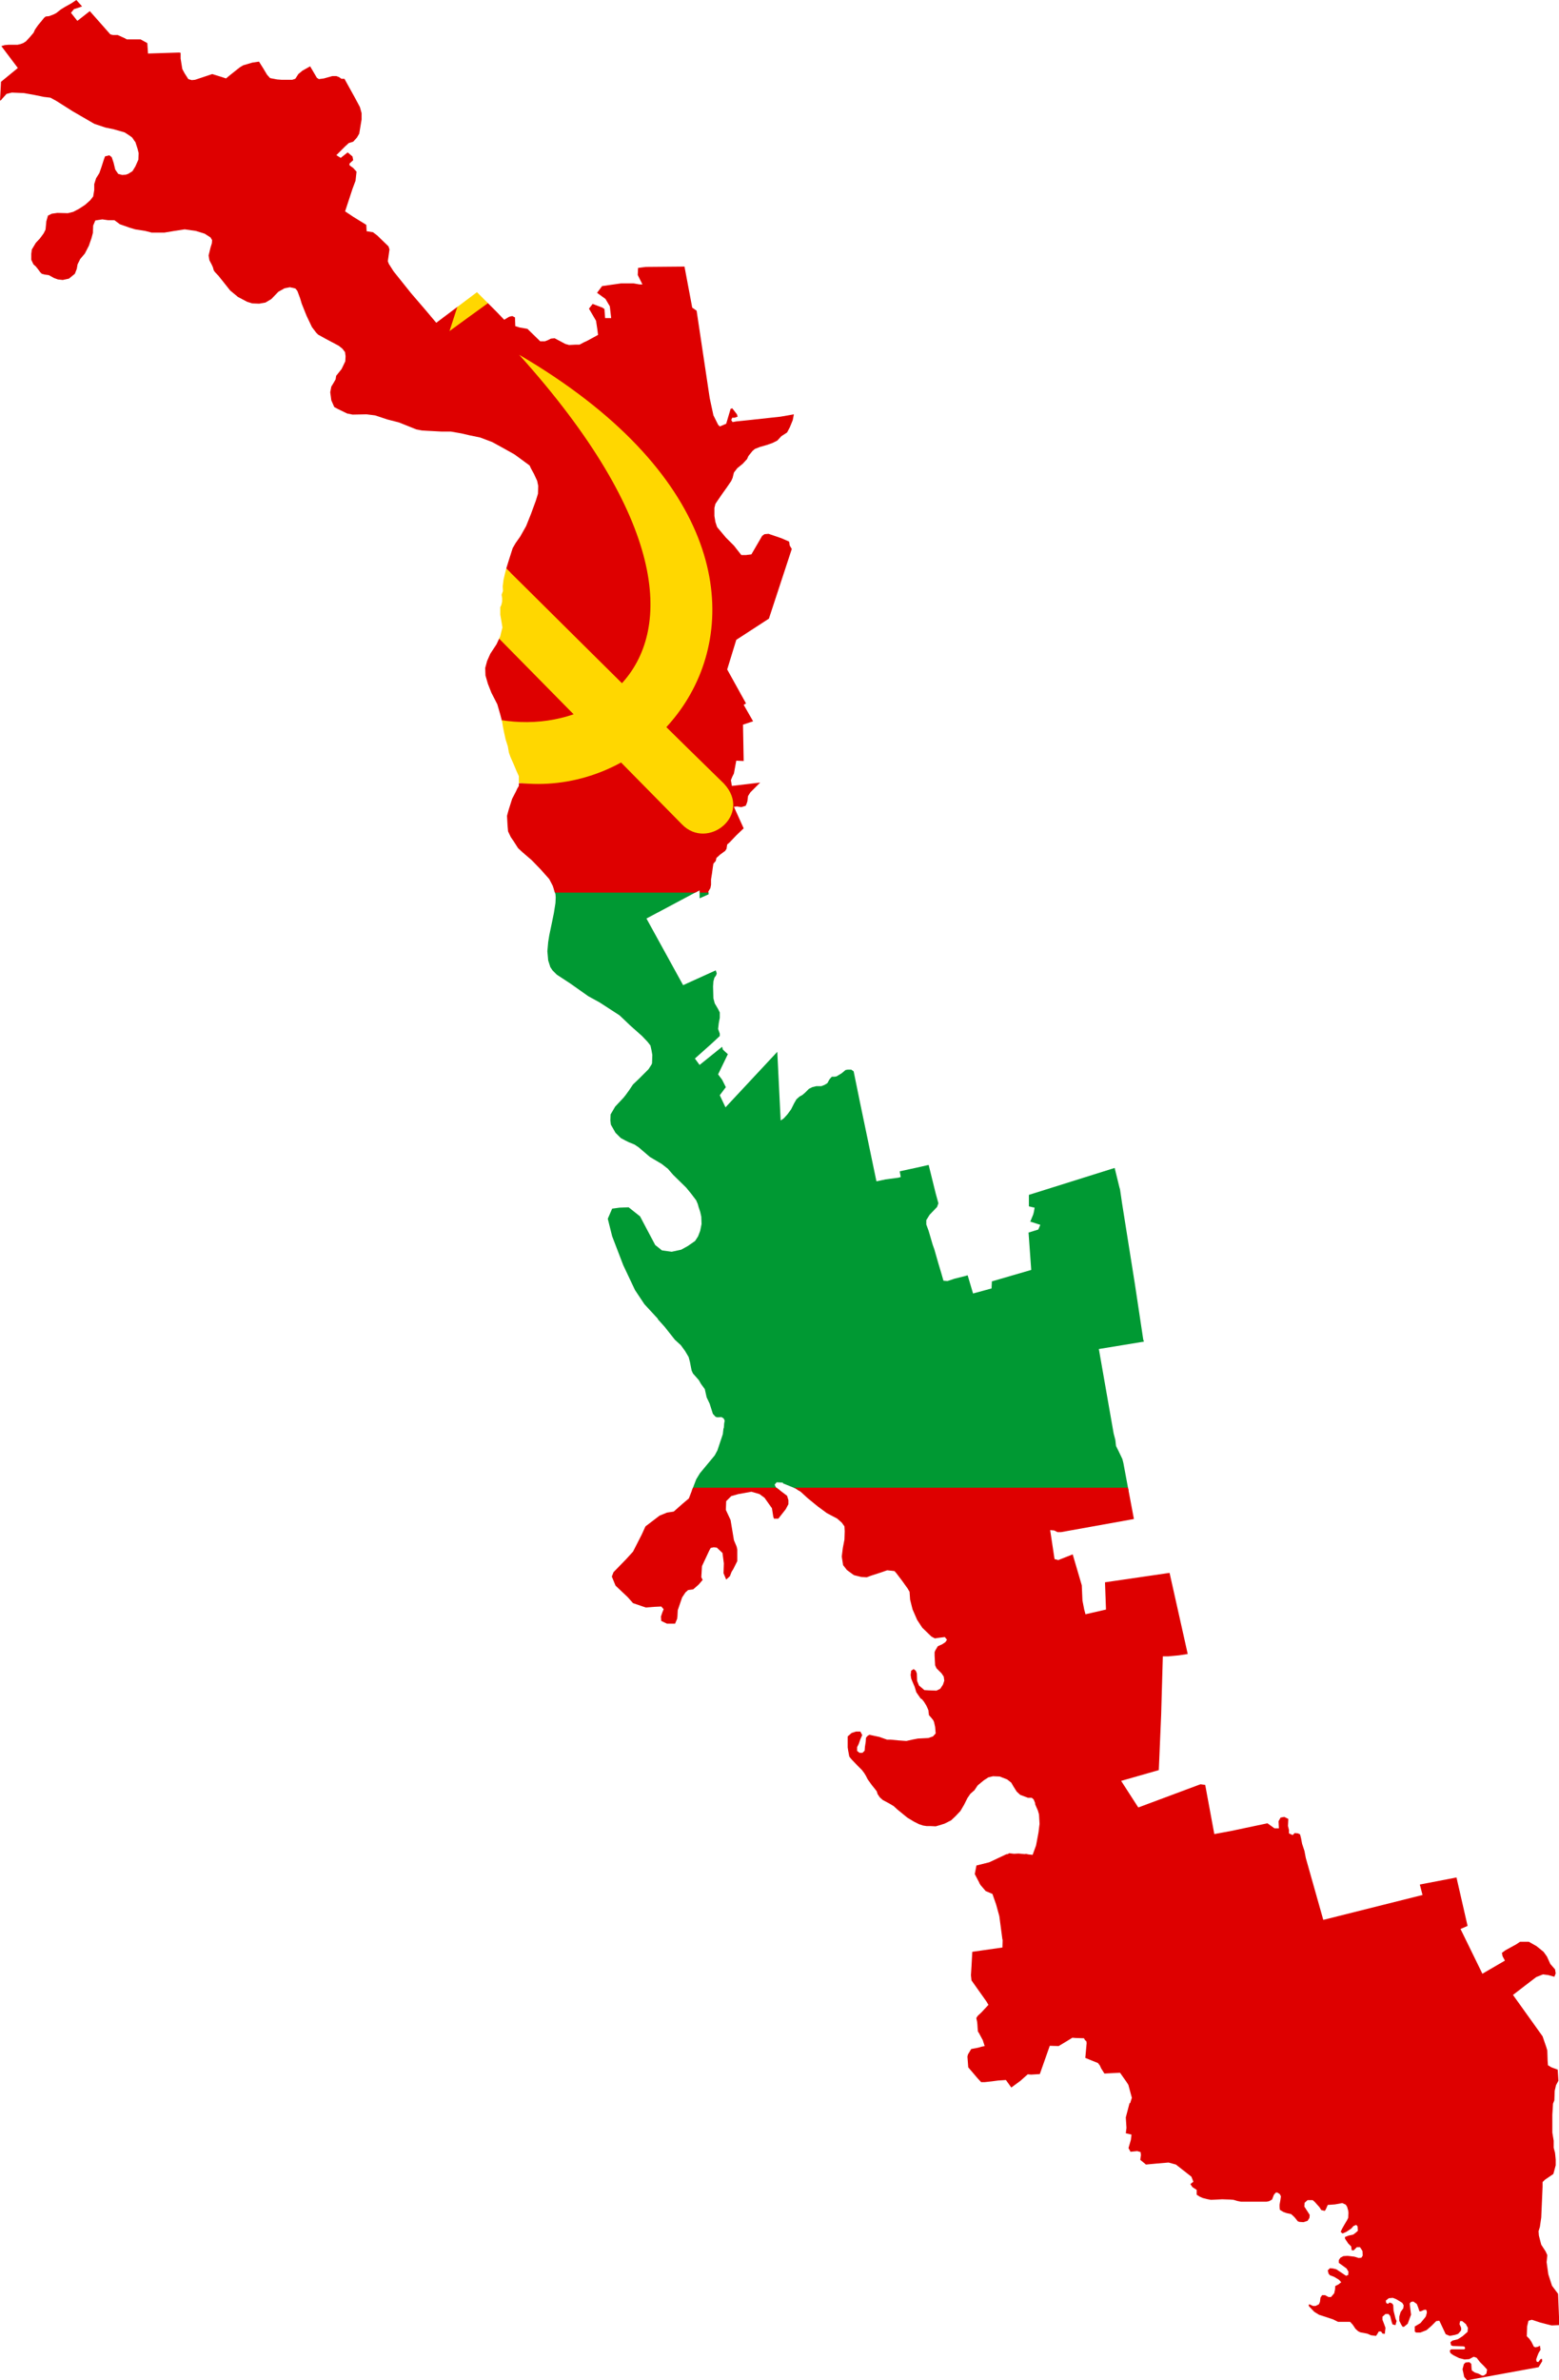 <?xml version="1.0" encoding="UTF-8" standalone="no"?>
<!-- Created with Inkscape (http://www.inkscape.org/) -->

<svg
   xmlns:dc="http://purl.org/dc/elements/1.1/"
   xmlns:cc="http://creativecommons.org/ns#"
   xmlns:rdf="http://www.w3.org/1999/02/22-rdf-syntax-ns#"
   xmlns:svg="http://www.w3.org/2000/svg"
   xmlns="http://www.w3.org/2000/svg"
   xmlns:sodipodi="http://sodipodi.sourceforge.net/DTD/sodipodi-0.dtd"
   xmlns:inkscape="http://www.inkscape.org/namespaces/inkscape"
   version="1.1"
   width="524.318"
   height="800"
   id="svg2"
   inkscape:version="0.91 r13725"
   sodipodi:docname="Flag_of_Transnistria_(state).svg">
  <defs
     id="defs9">
    <clipPath
       clipPathUnits="userSpaceOnUse"
       id="clipPath4159">
      <path
         inkscape:connector-curvature="0"
         style="display:inline;opacity:0.587;fill:#c83737;fill-opacity:1;stroke:none"
         d="M 51.179,-7.8123547e-8 50.839,0.226 49.482,1.131 47.446,2.262 45.975,3.167 l -1.584,1.244 -0.905,0.452 -1.471,0.566 -1.131,0.113 -0.566,0.452 -0.905,1.131 -1.131,1.357 -1.018,1.471 -0.452,1.018 -1.244,1.47 -1.357,1.471 -0.905,0.566 -0.905,0.339 -1.018,0.226 -1.357,0 -1.697,0 -1.244,0.113 -1.131,0.339 5.543,7.353 -5.656,4.638 -0.339,6.335 0.475,-0.271 0.091,-0.181 1.629,-1.81 1.81,-0.452 4.072,0.181 3.53,0.633 3.077,0.634 2.262,0.271 1.991,1.086 5.43,3.439 7.33,4.253 3.801,1.267 2.624,0.543 3.801,1.086 1.538,0.996 0.996,0.724 0.724,1.086 0.362,0.453 0.724,2.262 0.362,1.448 -0.091,2.172 -0.995,2.262 -0.996,1.629 -1.448,0.905 -0.814,0.271 -1.177,0.091 -1.357,-0.362 -0.995,-1.448 -0.543,-2.262 -0.634,-1.9 -0.814,-0.634 -1.448,0.362 -0.453,1.267 -0.724,2.262 -0.724,2.081 -1.086,1.719 -0.634,1.991 0,1.991 -0.362,2.172 -0.995,1.267 -1.719,1.539 -2.081,1.357 -1.9,0.995 -1.81,0.452 -3.529,-0.09 -1.9,0.271 -1.267,0.634 -0.543,1.9 -0.272,2.806 -0.633,1.267 -1.267,1.72 -1.357,1.448 -1.357,2.262 -0.181,1.448 0,1.991 0.724,1.538 0.815,0.724 0.724,0.905 0.724,0.996 0.543,0.543 0.996,0.272 1.357,0.181 1.81,0.996 1.267,0.453 1.629,0.181 2.081,-0.453 1.991,-1.629 0.633,-1.629 0.272,-1.539 0.905,-1.81 1.538,-1.81 1.357,-2.624 0.905,-2.624 0.453,-1.719 0.091,-2.444 0.724,-1.719 2.353,-0.362 1.9,0.271 2.172,0 1.81,1.357 3.349,1.177 1.81,0.543 3.439,0.543 2.082,0.543 1.448,0 2.896,0 3.258,-0.543 3.529,-0.543 3.801,0.543 2.896,0.905 1.991,1.267 0.543,0.905 -0.091,1.086 -0.452,1.448 -0.634,2.624 0.272,1.629 0.814,1.539 0.362,0.814 0.271,0.996 0.362,0.543 1.267,1.357 1.81,2.262 2.081,2.624 2.624,2.172 3.077,1.629 1.719,0.543 2.353,0.091 2.081,-0.362 1.991,-1.176 2.353,-2.444 2.082,-1.176 1.81,-0.362 1.267,0.272 0.634,0.181 0.633,0.815 0.905,2.443 0.543,1.81 1.629,4.072 1.81,3.801 1.448,1.901 0.634,0.633 2.443,1.357 4.435,2.353 1.267,0.996 0.905,1.176 0.181,1.357 -0.09,1.719 -0.996,2.082 -0.272,0.543 -1.81,2.262 -0.181,1.176 -0.724,1.267 -0.724,1.177 -0.362,1.9 0.362,2.715 0.996,2.262 1.357,0.724 2.986,1.448 1.81,0.362 4.706,-0.091 2.896,0.362 4.072,1.357 3.892,0.996 5.882,2.353 1.901,0.362 1.448,0.091 5.068,0.271 3.167,0 3.62,0.634 2.715,0.633 3.529,0.724 4.072,1.538 3.801,2.082 3.71,2.081 3.71,2.715 1.357,0.996 0.452,0.996 0.995,1.81 1.086,2.353 0.362,1.719 -0.091,2.624 -0.724,2.353 -1.629,4.434 -1.629,4.072 -1.991,3.529 -1.539,2.172 -0.996,1.72 -1.267,3.982 -0.814,2.624 -0.543,2.081 -0.453,1.991 -0.271,2.172 0.09,1.539 -0.453,1.267 0.181,1.176 0,1.086 -0.271,1.176 -0.362,0.724 0,2.534 0.543,3.167 0.181,1.177 -0.272,0.995 -0.181,0.724 -0.272,1.176 -1.267,2.715 -2.081,3.167 -1.086,2.444 -0.633,2.353 0.09,2.534 0.815,2.805 1.176,2.986 1.991,3.892 0.995,3.439 0.634,2.444 0.271,1.719 0.362,1.81 0.543,2.443 0.724,2.262 0.362,2.082 0.543,1.538 1.086,2.444 0.905,2.172 0.815,1.81 0,1.539 0,1.719 -0.543,0.905 -0.362,0.814 -1.357,2.624 -1.177,3.71 -0.543,1.991 0.181,3.258 0.181,1.991 0.905,1.9 0.995,1.448 1.448,2.262 1.357,1.267 3.258,2.805 2.986,3.077 2.896,3.258 1.176,2.262 0.905,2.805 0.091,1.086 -0.091,1.901 -0.543,3.439 -0.724,3.53 -0.814,3.891 -0.362,2.262 -0.272,3.077 0.272,3.077 0.724,2.262 0.724,1.086 1.448,1.448 4.435,2.896 6.154,4.344 3.801,2.081 6.697,4.344 1.357,1.267 2.172,2.081 4.072,3.62 1.81,1.9 0.996,1.267 0.362,1.629 0.271,1.538 c 0,0 -0.09,2.353 -0.09,2.715 0,0.362 -0.543,1.086 -0.543,1.086 l -0.634,0.996 -3.167,3.167 -2.081,1.991 -1.267,1.9 -1.177,1.629 -0.724,0.905 -2.805,2.987 -1.539,2.624 -0.09,1.991 0.181,1.448 1.539,2.715 1.81,1.81 1.538,0.815 1.086,0.543 1.991,0.815 1.357,0.905 3.801,3.258 3.982,2.353 2.082,1.629 1.719,1.991 4.434,4.344 1.629,1.991 1.719,2.262 0.543,1.267 0.271,0.996 0.543,1.629 0.362,1.629 0.091,2.444 -0.453,2.262 -0.724,1.9 -1.007,1.543 -2.432,1.692 -2.262,1.244 -3.167,0.679 -3.281,-0.452 -2.262,-1.81 -2.941,-5.543 -2.149,-4.072 -3.846,-3.054 -3.054,0.113 -2.489,0.339 -1.471,3.394 1.471,5.882 3.733,9.728 3.959,8.371 3.167,4.751 4.552,4.924 -0.096,0.053 2.353,2.624 3.439,4.344 1.991,1.81 1.448,1.991 1.176,1.991 0.452,1.719 0.543,2.806 0.453,0.996 1.991,2.262 0.724,1.267 1.267,1.719 0.634,2.805 0.996,2.081 1.086,3.439 0.905,0.995 0.634,0.181 1.357,-0.091 0.724,0.453 0.362,0.724 -0.181,0.995 -0.109,1.472 -0.117,0.179 -0.226,1.923 -1.81,5.43 -0.905,1.697 -4.977,5.995 -1.244,2.036 -2.489,6.448 -2.149,1.81 -2.941,2.602 -2.262,0.339 -2.489,1.018 -4.751,3.62 -1.244,2.715 -2.941,5.769 -2.375,2.602 -4.186,4.299 -0.566,1.471 1.244,3.054 4.072,3.846 1.81,2.036 4.299,1.471 2.828,-0.226 2.376,-0.113 0.792,0.905 -0.453,1.131 -0.453,1.357 0.113,1.471 1.923,0.905 2.715,0 0.679,-1.584 0.113,-0.792 0.113,-2.149 1.471,-4.299 1.131,-1.697 0.905,-0.792 1.697,-0.226 1.81,-1.584 1.357,-1.584 -0.453,-0.905 0.226,-3.733 2.489,-5.317 0.452,-0.792 1.018,-0.226 1.018,0.113 1.923,1.81 0.453,3.507 -0.113,3.28 0.905,2.149 1.244,-1.131 0.566,-1.471 0.566,-0.905 1.357,-2.715 0,-3.846 -0.226,-1.018 -0.905,-2.149 -1.131,-6.787 -1.584,-3.394 0.113,-2.941 1.697,-1.697 2.376,-0.679 4.412,-0.792 2.715,0.792 1.697,1.244 2.489,3.507 0.452,2.828 0.226,0.679 1.471,0 2.489,-3.167 0.905,-1.697 0,-1.357 -0.453,-1.471 -3.733,-2.828 -0.453,-0.905 0.679,-0.792 2.159,0.108 -0.077,0.232 1.357,0.543 2.896,1.176 1.81,1.177 2.262,2.081 3.439,2.805 3.077,2.262 3.439,1.81 1.539,1.357 0.905,1.267 0.09,1.629 -0.09,2.806 -0.543,2.805 -0.362,2.896 0.453,2.896 0.362,0.453 0.905,1.177 2.353,1.719 2.534,0.633 1.81,0.091 1.448,-0.543 3.348,-1.086 2.082,-0.724 2.443,0.272 0.634,0.724 1.991,2.624 1.81,2.534 0.633,1.086 0.181,2.625 0.814,3.258 1.539,3.53 1.719,2.624 3.077,2.986 1.176,0.634 1.177,-0.181 2.172,-0.271 0.724,0.905 -0.543,0.814 -1.086,0.724 -1.448,0.634 -0.814,1.357 -0.271,0.634 0,1.176 0.181,3.258 0.452,0.996 1.719,1.719 0.724,1.086 0.181,1.357 -0.452,1.357 -0.905,1.357 -1.267,0.634 -2.534,-0.091 -1.539,-0.091 -1.81,-1.538 -0.633,-1.539 -0.091,-2.534 -0.362,-0.905 -0.724,-0.543 -0.814,0.543 -0.181,1.448 0.181,1.176 0.362,0.905 0.814,1.9 0.543,1.81 1.448,2.081 0.543,0.362 0.633,0.815 0.724,1.176 0.543,1.176 0.181,0.453 0.181,1.629 0.724,0.814 0.724,0.905 0.271,0.634 0.362,1.629 0.181,2.172 -0.905,0.996 -1.539,0.543 -3.529,0.181 -1.901,0.362 -1.991,0.453 -2.534,-0.181 -2.805,-0.271 -1.176,0 -2.534,-0.905 -2.534,-0.543 -0.814,-0.181 -0.634,0.362 -0.543,0.634 -0.091,1.357 -0.272,1.719 -0.09,1.267 -0.724,0.724 -0.996,0 -0.814,-0.634 0,-1.267 0.543,-1.086 0.543,-1.538 0.633,-1.448 -0.633,-1.176 -1.448,0 -1.448,0.452 -1.357,1.176 0,0.905 0,2.805 0.181,1.176 0.362,1.9 0.634,0.814 2.081,2.172 1.539,1.539 0.814,1.086 0.543,0.905 0.543,1.086 1.357,1.901 1.086,1.357 0.634,0.814 0.271,0.905 0.724,1.086 0.996,0.905 2.353,1.267 1.357,0.814 1.176,1.086 3.439,2.805 2.262,1.357 1.629,0.814 1.357,0.453 1.177,0.181 1.267,0 1.81,0.091 1.267,-0.362 1.719,-0.543 2.172,-1.086 1.448,-1.357 1.719,-1.81 1.267,-2.172 1.086,-2.172 0.996,-1.448 1.357,-1.176 1.086,-1.629 2.081,-1.72 1.539,-0.995 1.538,-0.362 2.262,0.091 2.534,0.996 1.357,1.086 0.724,1.267 0.634,0.995 0.452,0.724 1.176,1.086 2.624,0.995 1.267,0 0.634,0.543 0.452,1.086 0.091,0.633 0.905,2.082 0.362,1.267 0.181,3.167 -0.362,2.896 -0.814,4.344 -1.152,3.147 -1.336,-0.122 -0.928,-0.198 -0.375,0.079 -2.114,-0.192 -1.498,0.083 -1.669,-0.196 -0.439,0.313 -0.466,0.026 -5.769,2.715 -4.299,1.075 -0.566,2.885 1.535,2.934 0.049,0.234 0.162,0.17 0.177,0.339 1.753,2.036 2.262,0.962 1.244,3.563 1.075,3.903 1.049,7.91 0.067,0.014 -0.076,2.619 -10.135,1.448 -0.272,4.977 -0.181,2.896 0.181,1.719 5.068,7.149 0.634,1.086 -1.267,1.357 -1.086,1.176 -1.267,1.176 -0.452,0.724 0.271,1.267 0.091,0.814 0.091,1.448 0.09,0.996 0.362,0.543 0.724,1.357 0.543,0.995 0.633,1.991 -0.905,0.181 -1.267,0.362 -2.353,0.453 -1.086,1.81 -0.181,0.724 0.272,3.62 3.167,3.71 1.176,1.267 1.176,0 2.444,-0.271 2.081,-0.272 2.625,-0.181 1.81,2.534 3.077,-2.262 2.443,-2.172 1.177,0.091 2.896,-0.181 3.349,-9.502 2.986,0.091 2.262,-1.357 2.353,-1.448 1.086,0.091 2.806,0.091 0.362,0.633 0.452,0.362 0.091,0.633 -0.452,4.977 4.253,1.719 0.634,0.815 0.452,0.995 1.086,1.72 5.249,-0.272 2.172,3.077 0.634,0.996 1.176,4.344 -0.555,1.757 -0.237,0.098 -1.244,4.751 0.226,3.507 -0.226,1.81 1.923,0.453 -0.226,1.81 -0.792,2.715 0.679,1.244 2.262,-0.226 1.131,0.339 0.113,1.018 -0.226,1.584 1.923,1.584 3.62,-0.339 3.959,-0.339 2.489,0.679 5.204,4.072 0.679,1.697 -1.018,0.792 0.679,1.018 1.448,0.931 0,1.626 0.996,0.633 0.995,0.453 1.357,0.362 1.448,0.272 3.801,-0.181 2.715,0.091 1.086,0.091 1.177,0.362 1.357,0.271 5.158,0 2.262,0 1.086,0 0.905,-0.181 0.996,-0.543 0.633,-1.629 0.634,-0.724 0.543,0 0.814,0.543 0.362,0.724 -0.181,1.267 -0.272,1.538 0,0.814 0.091,0.905 1.176,0.724 0.996,0.362 1.629,0.362 1.086,0.995 1.177,1.448 0.543,0.181 1.357,0.091 1.357,-0.453 0.634,-0.995 0.091,-0.995 -0.634,-0.995 -1.176,-1.81 0.091,-1.267 0.995,-0.905 1.72,0 0.724,0.633 0.634,0.724 0.905,0.995 0.633,0.996 1.177,0.272 0.362,-0.543 0.633,-1.448 1.177,-0.091 1.267,-0.091 2.444,-0.453 1.176,0.543 0.452,0.724 0.362,1.267 0.091,0.724 -0.091,1.719 -0.452,0.905 -0.814,1.357 -0.814,1.448 -0.452,0.996 0.633,0.543 1.267,-0.543 1.629,-1.086 0.814,-0.905 0.905,-0.362 0.452,0.543 0.091,1.448 -0.724,0.633 -0.815,0.634 -1.629,0.362 -1.176,0.453 0,0.543 1.086,1.629 0.996,0.996 0.181,1.267 0.633,0.091 0.543,-0.543 0.543,-0.543 1.086,0 0.815,1.267 0.09,1.538 -0.452,0.724 -0.905,0.091 -1.448,-0.453 -2.262,-0.272 -1.448,0.091 -0.996,0.543 -0.543,0.814 0,0.905 0.996,0.724 1.629,1.177 0.634,1.086 -0.091,1.086 -0.724,0.271 -1.629,-1.086 -1.629,-1.086 -1.086,-0.271 -1.086,-0.091 -0.724,0.724 0.272,1.086 0.452,0.543 1.448,0.543 1.629,0.995 0.724,0.815 -0.905,0.724 -1.086,0.543 -0.091,1.176 -0.271,1.267 -1.086,1.267 -0.814,0 -1.177,-0.634 -0.995,0 -0.543,0.814 -0.181,1.448 -0.362,0.814 -1.086,0.543 -0.905,0 -1.176,-0.543 -0.271,0.181 0.09,0.453 1.81,1.9 1.629,0.995 2.262,0.724 2.443,0.814 1.629,0.814 1.719,0 2.353,0 0.905,0.996 0.905,1.357 0.905,0.814 0.724,0.362 2.353,0.452 1.267,0.543 1.674,0.204 0.453,-0.679 0.453,-0.792 0.792,0 0.453,0.679 0.792,0.113 0.113,-1.018 0.113,-1.018 -0.452,-1.244 -0.566,-1.471 0,-1.018 1.018,-0.905 1.018,0 0.566,0.679 0.452,1.81 0.339,1.018 1.018,0.226 0.113,-0.566 0.226,-0.792 -0.339,-0.792 -0.679,-2.715 -0.113,-1.923 -0.452,-0.566 -0.792,-0.226 -0.566,0.453 -0.566,-0.339 -0.113,-0.792 1.018,-0.792 1.357,-0.113 1.131,0.453 1.131,0.679 0.905,0.566 0.453,0.792 -0.113,1.018 -0.905,1.244 -0.453,1.584 0,1.357 0.679,1.357 0.453,0.679 0.452,0 1.244,-1.018 1.131,-3.054 -0.226,-1.81 -0.226,-1.923 0.453,-0.566 0.792,-0.113 0.453,0.339 0.679,0.453 0.452,1.131 0.226,0.679 0.226,0.679 0.453,0 1.018,-0.453 0.566,-0.113 0.339,0.226 0.113,0.792 -0.339,1.244 -0.226,0.339 -1.584,1.923 -1.131,0.679 -0.792,0.453 0,1.697 0.453,0.339 1.471,0 2.036,-0.792 1.697,-1.471 1.584,-1.584 1.018,-0.113 0.453,0.905 1.697,3.62 1.357,0.566 1.81,-0.339 1.018,-0.339 0.792,-0.905 0.226,-0.339 0,-0.792 -0.566,-1.244 0.226,-1.018 0.679,0 1.244,1.018 0.226,0.453 0.453,0.792 -0.113,1.357 -1.697,1.471 -1.584,1.018 -1.81,0.452 -0.679,0.566 0.226,1.018 0.566,0.226 3.394,0.113 0.566,0.113 0.226,0.566 -0.339,0.339 -2.828,0 -1.584,0 -0.453,0.452 0.226,0.792 0.905,0.679 2.036,1.018 1.81,0.452 1.584,-0.113 1.471,-0.792 1.018,0.339 1.131,1.471 1.357,1.357 1.018,1.131 -0.226,1.357 -0.905,0.679 -0.566,0 -1.244,-0.679 -1.131,-0.339 -1.018,-0.679 -0.113,-0.566 -0.113,-1.697 -0.679,-0.566 -1.244,0.113 -0.566,0.566 -0.453,1.697 0.566,2.602 0.905,1.018 -0.113,0.113 24.208,-4.412 0.566,-0.905 0.679,-1.131 -0.113,-0.792 -0.453,0.113 -0.792,1.018 -0.566,-0.226 -0.113,-0.679 0.339,-1.018 0.453,-1.131 0.679,-1.131 -0.226,-1.357 -0.566,0.339 -0.905,0.226 -0.566,-0.226 -0.792,-1.584 -0.679,-1.018 -0.905,-0.905 0.113,-3.28 0.453,-1.923 1.131,-0.339 2.715,0.905 2.602,0.679 1.357,0.339 2.489,-0.113 0,-2.262 -0.339,-8.258 -2.036,-2.715 -1.244,-3.846 -0.566,-4.072 0.226,-2.375 -0.566,-1.244 -1.471,-2.262 -0.792,-3.054 -0.113,-1.471 0.453,-1.471 0.453,-3.167 0.453,-10.294 0,-1.584 0.792,-0.792 2.828,-1.923 0.792,-2.941 0,-1.923 -0.226,-2.262 -0.452,-1.697 0,-2.376 -0.453,-2.715 0,-5.995 0.226,-3.733 0.453,-1.131 0.113,-3.167 0.453,-1.923 0.792,-1.471 -0.226,-3.733 -2.149,-0.792 -1.131,-0.679 -0.113,-1.47 -0.113,-3.507 -0.339,-1.131 -1.244,-3.62 -3.394,-4.751 -6.561,-9.163 3.959,-3.054 3.846,-2.941 2.263,-0.905 1.81,0.226 2.036,0.566 0.453,-1.131 -0.226,-1.357 -1.584,-1.81 -1.131,-2.489 -1.131,-1.584 -2.376,-1.923 -2.602,-1.471 -2.941,0 -1.357,0.905 -3.507,1.923 -1.244,0.905 0.226,1.131 0.792,1.471 -7.579,4.412 -7.353,-15.045 2.376,-1.018 -3.733,-16.29 -12.33,2.375 0.905,3.507 -33.371,8.371 -5.882,-20.814 -0.452,-2.376 -0.792,-2.375 -0.339,-1.81 -0.339,-1.357 -0.679,-0.339 -1.131,-0.113 -0.679,0.679 -1.244,-0.566 0,-1.131 -0.339,-1.357 0.113,-2.376 -1.357,-0.679 -1.244,0.226 -0.679,1.244 0.113,2.375 -1.471,0 -2.376,-1.697 -12.33,2.602 -5.543,1.018 -3.054,-16.516 -1.584,-0.226 -20.927,7.805 -5.769,-8.937 12.67,-3.62 0.792,-18.665 0.566,-19.57 1.81,0 3.62,-0.339 2.941,-0.452 -6.109,-27.262 -21.719,3.167 0.339,9.163 -6.9,1.584 -0.452,-1.697 -0.566,-2.941 -0.226,-5.09 -3.054,-10.407 -4.864,1.923 -1.244,-0.339 -1.471,-9.728 1.357,0.113 1.131,0.566 1.131,0 24.547,-4.412 -3.507,-18.778 -0.339,-1.357 -1.244,-2.602 -0.905,-1.81 -0.226,-2.036 -0.566,-2.149 -4.977,-28.393 15.158,-2.489 -0.226,-0.679 -2.828,-18.778 -4.299,-27.036 -0.679,-4.638 -0.226,-0.792 -1.584,-6.448 -28.846,9.05 0,3.846 0.905,0.226 1.018,0.226 -0.226,1.357 -0.226,0.905 -1.018,2.489 0.226,0 3.167,1.018 -0.679,1.584 -3.281,1.018 0.905,12.557 -13.235,3.846 -0.113,2.376 -6.222,1.697 -1.81,-6.109 -0.792,0.226 -3.62,0.905 -2.376,0.792 -1.357,-0.113 -0.679,-2.376 -1.018,-3.394 -1.357,-4.751 -0.566,-1.584 -1.357,-4.638 -0.792,-2.149 0,-1.471 1.131,-1.81 2.489,-2.602 0.452,-1.244 -0.905,-3.281 -2.376,-9.615 -3.959,0.905 -5.769,1.244 0.339,1.923 -0.792,0.226 -4.299,0.566 -3.03,0.649 -0.138,-0.364 0,-0.058 -5.43,-26.018 -1.244,-6.109 -0.905,-4.412 -0.792,-0.566 -1.244,0 -0.679,0.113 -1.357,1.131 -1.131,0.679 -0.566,0.339 -0.679,0.113 -0.905,0 -0.792,0.905 -0.679,1.244 -0.905,0.566 -1.131,0.453 -1.697,0 -1.357,0.339 -1.131,0.566 -1.244,1.244 -0.905,0.792 -1.018,0.566 -1.018,0.905 -0.792,1.357 -1.018,2.036 -1.244,1.697 -1.244,1.357 -1.018,0.679 -1.131,-23.077 -17.421,18.665 -1.923,-4.072 2.036,-2.715 -1.244,-2.489 -1.357,-1.81 3.281,-6.787 -1.131,-1.018 -0.566,-0.566 -0.226,-0.905 -7.579,6.109 -1.584,-2.149 5.204,-4.638 1.244,-1.131 1.923,-1.81 0,-0.792 -0.566,-1.584 0.226,-1.923 0.339,-1.81 0,-1.81 -0.566,-1.131 -1.131,-1.923 -0.453,-1.697 -0.113,-3.959 0.113,-1.697 0.339,-1.244 0.566,-0.792 0.226,-0.679 -0.339,-1.018 -10.973,4.977 -12.33,-22.398 17.873,-9.502 0,2.715 3.054,-1.357 -0.113,-1.018 0.679,-1.018 0.226,-1.131 0,-1.81 0.339,-2.149 0.226,-1.697 0.226,-1.471 0.792,-0.905 0.226,-1.018 1.244,-1.131 1.697,-1.244 0.453,-0.679 0.226,-1.471 0.792,-0.679 2.262,-2.376 2.489,-2.375 -3.28,-7.24 1.018,-0.113 1.471,0.226 1.471,-0.452 0.339,-0.792 0.226,-0.679 0.226,-1.81 0.792,-1.244 3.28,-3.28 -9.502,1.131 -0.339,-1.923 0.453,-1.131 0.566,-1.131 0.792,-4.299 2.489,0.113 -0.226,-12.217 3.394,-1.131 -3.167,-5.543 0.792,-0.453 -6.335,-11.425 3.054,-9.955 10.973,-7.127 7.692,-23.416 -0.679,-1.131 -0.226,-1.357 -2.602,-1.131 -4.299,-1.471 -1.357,0.113 -0.792,0.566 -3.62,6.222 -1.81,0.226 -1.584,0 -2.489,-3.167 -2.715,-2.715 -2.941,-3.507 -0.566,-1.697 -0.339,-2.036 0,-2.715 0.339,-1.357 0.679,-1.018 1.471,-2.149 1.697,-2.376 1.471,-2.149 0.453,-1.018 0.453,-1.81 1.131,-1.471 1.81,-1.47 1.471,-1.584 0.452,-1.018 1.357,-1.697 0.792,-0.679 1.697,-0.679 2.376,-0.679 1.923,-0.679 1.584,-0.792 1.357,-1.471 1.923,-1.244 0.905,-1.697 1.018,-2.489 0.339,-1.81 0,-0.113 -1.244,0.226 -3.281,0.566 -10.407,1.131 -4.412,0.453 -1.244,0.226 -0.453,-0.679 0.339,-0.792 0.792,0 1.018,-0.339 -0.226,-0.792 -1.584,-2.036 -0.566,0.226 -1.471,4.977 -2.149,0.905 -0.566,-0.566 -1.584,-3.167 -1.244,-5.769 -4.412,-29.412 -1.471,-1.018 -2.602,-13.801 -13.009,0.113 -2.602,0.339 -0.113,2.376 1.584,3.167 -0.226,0 -0.792,0 -1.923,-0.339 -4.299,0 -3.167,0.453 -3.167,0.452 -1.697,2.262 2.828,2.036 1.471,2.489 0.453,3.959 -2.036,0 -0.226,-3.054 -0.679,-0.453 -3.28,-1.244 -1.244,1.584 2.376,4.072 0.452,2.941 0.226,1.81 -3.733,2.036 -1.018,0.452 -1.471,0.792 -1.244,0 -2.262,0.113 -1.244,-0.339 -3.62,-1.923 -1.244,0.113 -1.131,0.566 -0.905,0.339 -1.584,0 -4.299,-4.185 -2.602,-0.453 -1.471,-0.453 -0.113,-2.941 -0.905,-0.453 -1.018,0.226 -1.697,1.018 -2.602,-2.715 -6.561,-6.561 -13.688,10.294 -3.62,-4.299 -4.864,-5.656 -5.882,-7.353 -1.584,-2.489 -0.339,-0.905 0.566,-3.959 -0.339,-1.018 -3.733,-3.62 -1.471,-1.131 -2.149,-0.339 -0.113,-2.149 -4.412,-2.715 -2.715,-1.81 2.489,-7.579 1.018,-2.715 0.339,-3.054 -1.131,-1.244 -1.244,-0.905 0,-0.566 1.244,-1.131 -0.226,-1.244 -1.584,-1.357 -0.226,0.113 -2.149,1.697 -1.471,-0.905 2.941,-2.941 1.244,-1.131 1.471,-0.453 1.244,-1.357 0.792,-1.357 0.792,-4.751 0,-2.149 -0.566,-2.036 -1.697,-3.167 -3.507,-6.335 -1.018,0 -0.792,-0.566 -0.905,-0.339 -1.357,0 -2.828,0.792 -1.697,0.226 -0.679,-0.452 -2.262,-3.846 -2.602,1.471 -1.357,1.131 -1.018,1.584 -1.018,0.339 -1.81,0 -1.81,0 -1.471,-0.113 -2.376,-0.452 -1.018,-1.131 -1.357,-2.262 -1.357,-2.149 -2.262,0.339 -3.054,0.905 -1.131,0.679 -3.28,2.602 -1.357,1.131 -1.357,-0.452 -3.28,-1.018 -2.376,0.792 -3.394,1.131 -1.131,0.113 -1.131,-0.339 -1.244,-1.923 -0.792,-1.471 -0.566,-3.507 0,-1.923 -0.453,-0.113 -10.52,0.339 0,-0.113 -0.226,-3.394 -2.262,-1.244 -4.638,0 -0.566,-0.339 -2.489,-1.131 -1.584,0 -0.905,-0.226 -6.9,-7.805 -4.185,3.281 -2.149,-2.715 1.018,-1.244 1.471,-0.452 1.244,-0.452 -1.923,-2.149 z"
         id="path4161" />
    </clipPath>
  </defs>
  <sodipodi:namedview
     pagecolor="#ffffff"
     bordercolor="#666666"
     borderopacity="1"
     objecttolerance="10"
     gridtolerance="10"
     guidetolerance="10"
     inkscape:pageopacity="0"
     inkscape:pageshadow="2"
     inkscape:window-width="1600"
     inkscape:window-height="837"
     id="namedview7"
     showgrid="false"
     inkscape:zoom="1.3234802"
     inkscape:cx="164.4815"
     inkscape:cy="698.11162"
     inkscape:window-x="-8"
     inkscape:window-y="-8"
     inkscape:window-maximized="1"
     inkscape:current-layer="svg2"
     fit-margin-top="0"
     fit-margin-left="0"
     fit-margin-right="0"
     fit-margin-bottom="0" />
  <path
     style="fill:#009933"
     d="m 186.318,299 0.49,1.52 0.09,1.086 -0.09,1.9 -0.543,3.439 -0.725,3.529 -0.814,3.891 -0.361,2.264 -0.271,3.076 0.271,3.076 0.725,2.264 0.723,1.086 1.449,1.447 4.434,2.896 6.154,4.344 3.801,2.082 6.697,4.344 1.357,1.268 2.172,2.08 4.072,3.621 1.809,1.9 0.996,1.266 0.361,1.629 0.271,1.539 c 0,0 -0.09,2.353 -0.09,2.715 0,0.362 -0.543,1.086 -0.543,1.086 l -0.633,0.996 -3.168,3.168 -2.08,1.99 -1.268,1.9 -1.178,1.629 -0.723,0.904 -2.807,2.986 -1.537,2.625 -0.09,1.99 0.18,1.449 1.539,2.715 1.811,1.809 1.537,0.814 1.086,0.543 1.992,0.814 1.357,0.906 3.801,3.258 3.98,2.352 2.082,1.631 1.719,1.99 4.436,4.344 1.629,1.99 1.719,2.264 0.543,1.266 0.271,0.996 0.543,1.629 0.361,1.629 0.092,2.443 -0.453,2.264 -0.723,1.898 -1.008,1.545 -2.432,1.691 -2.262,1.244 -3.168,0.68 -3.281,-0.453 -2.262,-1.811 -2.941,-5.543 -2.148,-4.072 -3.848,-3.055 -3.053,0.113 -2.49,0.34 -1.471,3.395 1.471,5.881 3.734,9.729 3.959,8.371 3.168,4.752 4.551,4.924 -0.096,0.053 2.354,2.625 3.439,4.344 1.99,1.811 1.447,1.99 1.178,1.99 0.451,1.721 0.543,2.805 0.453,0.996 1.99,2.262 0.725,1.268 1.268,1.719 0.633,2.805 0.996,2.082 1.086,3.439 0.904,0.994 0.635,0.182 1.357,-0.09 0.723,0.451 0.363,0.725 -0.182,0.996 -0.109,1.471 -0.117,0.18 -0.227,1.924 -1.809,5.43 -0.906,1.697 -4.977,5.994 -1.244,2.037 -1.479,3.83 29.76,0 -1.473,-1.115 -0.451,-0.904 0.678,-0.793 2.158,0.107 -0.076,0.232 1.357,0.543 2.896,1.176 1.158,0.754 110.863,0 -1.729,-9.256 -0.34,-1.357 -1.244,-2.602 -0.904,-1.811 -0.227,-2.037 -0.566,-2.148 -4.977,-28.395 15.158,-2.488 -0.227,-0.678 -2.828,-18.779 -4.299,-27.035 -0.678,-4.639 -0.227,-0.791 -1.584,-6.449 -28.846,9.051 0,3.846 0.904,0.227 1.02,0.227 -0.227,1.357 -0.227,0.904 -1.018,2.488 0.225,0 3.168,1.02 -0.678,1.582 -3.281,1.02 0.904,12.557 -13.234,3.846 -0.113,2.375 -6.221,1.697 -1.811,-6.109 -0.793,0.227 -3.619,0.904 -2.375,0.793 -1.357,-0.113 -0.68,-2.375 -1.018,-3.395 -1.357,-4.75 -0.566,-1.584 -1.357,-4.639 -0.791,-2.148 0,-1.471 1.131,-1.811 2.488,-2.602 0.453,-1.244 -0.904,-3.281 -2.377,-9.615 -3.959,0.904 -5.77,1.246 0.34,1.922 -0.791,0.227 -4.299,0.566 -3.029,0.648 -0.139,-0.365 0,-0.057 -5.43,-26.02 -1.244,-6.107 -0.904,-4.412 -0.793,-0.566 -1.244,0 -0.68,0.113 -1.357,1.133 -1.131,0.678 -0.564,0.34 -0.68,0.113 -0.904,0 -0.793,0.904 -0.678,1.244 -0.904,0.566 -1.133,0.451 -1.695,0 -1.357,0.34 -1.133,0.566 -1.244,1.244 -0.904,0.791 -1.018,0.566 -1.02,0.904 -0.791,1.357 -1.018,2.037 -1.244,1.697 -1.244,1.357 -1.02,0.678 -1.131,-23.076 -17.42,18.664 -1.924,-4.072 2.037,-2.715 -1.246,-2.488 -1.357,-1.811 3.281,-6.787 -1.131,-1.018 -0.566,-0.566 -0.227,-0.904 -7.578,6.109 -1.584,-2.15 5.203,-4.639 1.244,-1.131 1.924,-1.809 0,-0.793 -0.566,-1.584 0.227,-1.922 0.34,-1.811 0,-1.811 -0.566,-1.131 -1.131,-1.922 -0.451,-1.697 -0.113,-3.959 0.113,-1.697 0.338,-1.244 0.566,-0.793 0.227,-0.678 -0.34,-1.018 -10.973,4.977 -12.33,-22.398 17.873,-9.502 0,2.715 3.055,-1.357 -0.113,-1.018 0.365,-0.551 -52.281,0 z"
     id="green"
     inkscape:connector-curvature="0" />
  <path
     style="fill:#de0000"
     d="m 25.678,0 -0.338,0.227 -1.357,0.904 -2.037,1.131 -1.471,0.906 -1.584,1.244 -0.904,0.453 -1.471,0.564 -1.131,0.113 -0.566,0.453 -0.904,1.131 -1.131,1.357 -1.02,1.471 -0.451,1.018 -1.244,1.471 -1.357,1.471 -0.906,0.566 -0.904,0.338 -1.018,0.227 -1.357,0 -1.697,0 -1.244,0.113 -1.131,0.34 5.543,7.354 -5.656,4.637 L 0,33.824 l 0.475,-0.271 0.092,-0.182 1.629,-1.811 1.809,-0.451 4.072,0.18 3.531,0.633 3.076,0.635 2.262,0.271 1.992,1.086 5.43,3.439 7.33,4.252 3.801,1.268 2.625,0.543 3.801,1.086 1.537,0.996 0.996,0.725 0.725,1.084 0.361,0.453 0.725,2.262 0.361,1.449 -0.092,2.172 -0.994,2.262 -0.996,1.629 -1.447,0.906 -0.814,0.271 -1.178,0.09 L 39.75,58.439 l -0.994,-1.449 -0.543,-2.262 -0.635,-1.9 -0.814,-0.633 -1.447,0.361 -0.453,1.268 -0.723,2.262 -0.725,2.082 -1.086,1.719 -0.633,1.99 0,1.992 -0.363,2.172 -0.994,1.268 -1.721,1.537 -2.08,1.357 -1.9,0.996 -1.811,0.453 -3.529,-0.092 -1.9,0.271 -1.268,0.635 -0.543,1.9 -0.271,2.805 -0.633,1.268 -1.268,1.719 -1.357,1.447 -1.357,2.264 -0.182,1.447 0,1.992 0.725,1.537 0.814,0.725 0.725,0.904 0.723,0.996 0.543,0.543 0.996,0.271 1.357,0.182 1.811,0.994 1.266,0.453 1.631,0.182 2.08,-0.453 1.992,-1.629 0.633,-1.629 0.271,-1.539 0.904,-1.811 1.539,-1.809 1.357,-2.625 0.904,-2.625 0.453,-1.719 0.092,-2.443 0.723,-1.719 2.354,-0.363 1.9,0.271 2.172,0 1.811,1.357 3.348,1.178 1.811,0.543 3.438,0.543 2.082,0.543 1.447,0 2.896,0 3.258,-0.543 3.529,-0.543 3.803,0.543 2.895,0.904 1.992,1.268 0.543,0.904 -0.092,1.086 -0.453,1.449 -0.633,2.623 0.271,1.629 0.814,1.539 0.361,0.814 0.271,0.996 0.363,0.543 1.266,1.357 L 75.316,95 l 2.082,2.625 2.623,2.172 3.078,1.629 1.719,0.543 2.354,0.09 2.082,-0.361 1.99,-1.176 2.354,-2.443 2.08,-1.178 1.811,-0.361 1.268,0.271 0.633,0.182 0.633,0.814 0.906,2.443 0.543,1.809 1.629,4.072 1.809,3.801 1.449,1.902 0.633,0.633 2.443,1.357 4.436,2.354 1.266,0.994 0.906,1.178 0.18,1.357 -0.09,1.719 -0.996,2.082 -0.271,0.543 -1.809,2.262 -0.182,1.176 -0.725,1.268 -0.723,1.176 -0.363,1.9 0.363,2.715 0.994,2.264 1.357,0.725 2.986,1.447 1.811,0.361 4.705,-0.09 2.896,0.361 4.072,1.357 3.893,0.996 5.881,2.352 1.9,0.363 1.449,0.09 5.066,0.271 3.168,0 3.621,0.635 2.715,0.633 3.529,0.725 4.072,1.537 3.801,2.082 3.711,2.082 3.709,2.715 1.357,0.996 0.453,0.994 0.996,1.811 1.086,2.354 0.361,1.719 -0.092,2.625 -0.723,2.352 -1.629,4.436 -1.629,4.072 -1.992,3.529 -1.537,2.172 -0.996,1.719 -1.268,3.982 -0.814,2.625 -0.066,0.252 1.369,1.371 -0.895,0.893 0.025,0 0,1.994 2.471,0 0,19.297 -5.369,0 -0.883,1.895 -2.082,3.166 -1.086,2.443 -0.633,2.354 0.09,2.533 0.814,2.807 1.176,2.986 1.992,3.891 0.994,3.439 0.533,2.049 2.168,0.645 -0.488,1.641 10.668,0 0,18.758 -6.635,0 0,0.891 -0.543,0.904 -0.363,0.814 -1.357,2.625 -1.176,3.709 -0.543,1.992 0.18,3.258 0.182,1.99 0.906,1.9 0.994,1.449 1.447,2.262 1.357,1.268 3.26,2.805 2.984,3.076 2.896,3.26 1.178,2.262 0.736,2.285 47.168,0 1.484,-0.789 0,0.789 2.992,0 -0.051,-0.449 0.678,-1.02 0.227,-1.131 0,-1.809 0.34,-2.15 0.227,-1.697 0.227,-1.471 0.791,-0.904 0.227,-1.018 1.244,-1.131 1.697,-1.244 0.451,-0.68 0.227,-1.471 0.793,-0.678 2.262,-2.377 2.488,-2.375 -3.279,-7.24 1.018,-0.113 1.471,0.227 1.471,-0.451 0.338,-0.793 0.227,-0.678 0.227,-1.811 0.793,-1.244 3.279,-3.281 -9.502,1.131 -0.34,-1.922 0.453,-1.131 0.566,-1.133 0.791,-4.299 2.488,0.113 -0.227,-12.217 3.395,-1.131 -3.168,-5.543 0.793,-0.453 -6.336,-11.424 3.055,-9.955 10.973,-7.127 7.693,-23.416 -0.68,-1.131 -0.227,-1.357 -2.602,-1.133 -4.299,-1.469 -1.357,0.111 -0.791,0.566 -3.621,6.223 -1.809,0.225 -1.584,0 -2.488,-3.166 -2.715,-2.715 -2.941,-3.508 -0.566,-1.697 -0.34,-2.035 0,-2.715 0.34,-1.357 0.68,-1.018 1.471,-2.15 1.695,-2.375 1.471,-2.15 0.453,-1.018 0.453,-1.811 1.131,-1.471 1.811,-1.469 1.469,-1.584 0.453,-1.02 1.357,-1.695 0.793,-0.68 1.695,-0.678 2.377,-0.68 1.922,-0.678 1.584,-0.793 1.357,-1.471 1.924,-1.244 0.904,-1.697 1.018,-2.488 0.34,-1.811 0,-0.111 -1.244,0.225 -3.281,0.566 -10.406,1.131 -4.412,0.453 -1.244,0.227 -0.453,-0.68 0.34,-0.791 0.791,0 1.02,-0.34 -0.227,-0.791 -1.584,-2.037 -0.566,0.227 -1.469,4.977 -2.15,0.906 -0.566,-0.566 -1.582,-3.168 -1.244,-5.77 -4.412,-29.41 -1.471,-1.02 -2.602,-13.801 -13.01,0.113 -2.602,0.34 -0.113,2.375 1.584,3.168 -0.227,0 -0.791,0 -1.924,-0.34 -4.299,0 -3.168,0.453 -3.166,0.453 -1.697,2.262 2.828,2.037 1.471,2.488 0.451,3.959 -2.035,0 -0.227,-3.055 -0.678,-0.453 -3.281,-1.244 -1.244,1.584 2.375,4.072 0.453,2.941 0.227,1.811 -3.734,2.035 -1.018,0.453 -1.471,0.791 -1.244,0 -2.262,0.113 -1.244,-0.338 -3.621,-1.924 -1.244,0.113 -1.131,0.566 -0.904,0.338 -1.584,0 -4.299,-4.186 -2.602,-0.451 -1.471,-0.453 -0.113,-2.941 -0.906,-0.453 -1.018,0.227 -1.697,1.02 -2.602,-2.717 -2.869,-2.869 -10.287,1.27 -7.092,5.334 -3.619,-4.299 -4.865,-5.656 -5.883,-7.354 -1.584,-2.488 -0.338,-0.904 0.564,-3.959 -0.338,-1.02 -3.734,-3.619 -1.471,-1.131 -2.148,-0.34 -0.113,-2.148 -4.412,-2.715 -2.715,-1.811 2.488,-7.58 1.02,-2.715 0.338,-3.055 -1.131,-1.244 -1.244,-0.904 0,-0.566 1.244,-1.131 -0.227,-1.244 -1.584,-1.357 -0.225,0.113 -2.15,1.697 -1.471,-0.906 2.941,-2.939 1.244,-1.133 1.471,-0.451 1.244,-1.357 0.793,-1.357 0.791,-4.752 0,-2.148 -0.566,-2.037 -1.695,-3.168 -3.508,-6.334 -1.018,0 -0.791,-0.566 -0.906,-0.338 -1.357,0 -2.828,0.791 -1.697,0.227 -0.678,-0.453 -2.262,-3.846 -2.604,1.471 -1.357,1.131 -1.018,1.584 -1.018,0.34 -1.811,0 -1.809,0 -1.471,-0.113 -2.377,-0.453 -1.018,-1.131 -1.357,-2.262 -1.357,-2.15 -2.262,0.34 -3.055,0.904 -1.131,0.68 -3.281,2.602 -1.357,1.131 -1.357,-0.453 -3.281,-1.018 -2.375,0.793 -3.393,1.131 -1.133,0.113 -1.131,-0.34 -1.244,-1.924 -0.791,-1.471 -0.566,-3.506 0,-1.924 -0.453,-0.113 -10.52,0.34 0,-0.113 -0.227,-3.393 -2.262,-1.244 -4.639,0 -0.564,-0.34 -2.49,-1.131 -1.584,0 -0.904,-0.227 -6.9,-7.807 -4.186,3.281 -2.148,-2.715 1.018,-1.244 1.471,-0.453 1.244,-0.451 L 25.678,0.004 25.678,0 Z m 207.391,500 -1.396,3.617 -2.148,1.811 -2.941,2.602 -2.262,0.34 -2.488,1.018 -4.752,3.619 -1.244,2.715 -2.941,5.77 -2.375,2.602 -4.186,4.299 -0.566,1.471 1.244,3.055 4.072,3.846 1.811,2.037 4.299,1.471 2.828,-0.227 2.375,-0.113 0.793,0.904 -0.453,1.133 -0.453,1.357 0.113,1.469 1.924,0.906 2.715,0 0.678,-1.584 0.113,-0.791 0.113,-2.15 1.471,-4.299 1.131,-1.697 0.906,-0.791 1.695,-0.227 1.811,-1.584 1.357,-1.584 -0.453,-0.904 0.227,-3.732 2.49,-5.316 0.451,-0.793 1.018,-0.227 1.02,0.113 1.922,1.811 0.453,3.506 -0.113,3.281 0.904,2.15 1.244,-1.133 0.566,-1.471 0.566,-0.904 1.357,-2.715 0,-3.846 -0.227,-1.018 -0.904,-2.15 -1.133,-6.787 -1.582,-3.395 0.111,-2.939 1.697,-1.697 2.375,-0.68 4.412,-0.791 2.715,0.791 1.697,1.244 2.488,3.508 0.453,2.828 0.227,0.678 1.471,0 2.488,-3.166 0.904,-1.697 0,-1.357 -0.451,-1.471 -3.582,-2.713 -28.055,0 z m 33.859,0 0.605,0.246 1.809,1.178 2.264,2.08 3.438,2.807 3.078,2.262 3.439,1.811 1.537,1.357 0.906,1.266 0.09,1.629 -0.09,2.807 -0.543,2.805 -0.363,2.896 0.453,2.896 0.361,0.451 0.906,1.178 2.352,1.719 2.535,0.633 1.809,0.092 1.449,-0.543 3.348,-1.086 2.082,-0.725 2.443,0.271 0.633,0.725 1.992,2.623 1.809,2.535 0.635,1.086 0.18,2.625 0.814,3.258 1.539,3.529 1.719,2.625 3.078,2.984 1.176,0.635 1.176,-0.182 2.172,-0.271 0.725,0.906 -0.543,0.814 -1.086,0.723 -1.447,0.635 -0.814,1.357 -0.271,0.633 0,1.176 0.18,3.258 0.453,0.996 1.719,1.719 0.725,1.086 0.182,1.357 -0.453,1.357 -0.904,1.357 -1.268,0.635 -2.533,-0.092 -1.539,-0.09 -1.811,-1.539 -0.633,-1.539 -0.09,-2.533 -0.363,-0.904 -0.723,-0.543 -0.814,0.543 -0.182,1.447 0.182,1.176 0.361,0.906 0.814,1.9 0.543,1.809 1.447,2.082 0.543,0.361 0.635,0.816 0.723,1.176 0.543,1.176 0.182,0.453 0.182,1.629 0.723,0.814 0.725,0.904 0.271,0.635 0.361,1.629 0.182,2.17 -0.904,0.996 -1.539,0.543 -3.529,0.182 -1.9,0.361 -1.99,0.453 -2.535,-0.182 -2.805,-0.271 -1.176,0 -2.535,-0.904 -2.533,-0.543 -0.814,-0.182 -0.635,0.361 -0.543,0.635 -0.09,1.357 -0.271,1.719 -0.09,1.268 -0.725,0.725 -0.996,0 -0.814,-0.635 0,-1.266 0.543,-1.088 0.543,-1.537 0.635,-1.447 -0.635,-1.178 -1.447,0 -1.447,0.453 -1.359,1.176 0,0.906 0,2.805 0.182,1.176 0.363,1.9 0.633,0.814 2.082,2.172 1.537,1.539 0.814,1.086 0.543,0.904 0.543,1.086 1.357,1.9 1.086,1.357 0.635,0.814 0.271,0.906 0.723,1.086 0.996,0.904 2.354,1.268 1.357,0.814 1.176,1.086 3.439,2.805 2.262,1.357 1.629,0.814 1.357,0.453 1.178,0.182 1.266,0 1.811,0.09 1.268,-0.361 1.719,-0.543 2.172,-1.086 1.447,-1.357 1.721,-1.811 1.268,-2.172 1.084,-2.172 0.996,-1.447 1.357,-1.178 1.086,-1.627 2.082,-1.721 1.539,-0.996 1.537,-0.361 2.264,0.092 2.533,0.994 1.357,1.086 0.725,1.268 0.633,0.996 0.453,0.723 1.176,1.086 2.625,0.996 1.266,0 0.635,0.543 0.451,1.086 0.092,0.633 0.904,2.082 0.361,1.268 0.182,3.166 -0.361,2.896 -0.814,4.344 -1.152,3.148 -1.336,-0.123 -0.928,-0.197 -0.375,0.08 -2.115,-0.193 -1.498,0.084 -1.668,-0.197 -0.439,0.314 -0.467,0.025 -5.768,2.715 -4.299,1.074 -0.566,2.885 1.535,2.934 0.049,0.234 0.162,0.17 0.178,0.34 1.752,2.035 2.264,0.961 1.244,3.564 1.074,3.902 1.049,7.91 0.068,0.014 -0.076,2.619 -10.135,1.447 -0.273,4.979 -0.18,2.896 0.18,1.719 5.068,7.148 0.635,1.086 -1.268,1.357 -1.086,1.178 -1.268,1.176 -0.451,0.725 0.271,1.266 0.09,0.814 0.09,1.449 0.09,0.996 0.363,0.543 0.725,1.357 0.543,0.994 0.633,1.992 -0.906,0.18 -1.266,0.363 -2.354,0.451 -1.086,1.811 -0.182,0.725 0.273,3.619 3.166,3.711 1.178,1.266 1.176,0 2.443,-0.271 2.082,-0.271 2.623,-0.18 1.811,2.533 3.076,-2.262 2.443,-2.172 1.178,0.09 2.895,-0.18 3.35,-9.504 2.986,0.092 2.262,-1.357 2.354,-1.447 1.086,0.09 2.805,0.092 0.363,0.633 0.451,0.363 0.092,0.633 -0.453,4.977 4.254,1.719 0.633,0.816 0.453,0.994 1.086,1.721 5.248,-0.271 2.172,3.076 0.635,0.996 1.176,4.344 -0.555,1.758 -0.236,0.098 -1.246,4.75 0.227,3.508 -0.227,1.809 1.924,0.453 -0.227,1.811 -0.791,2.715 0.678,1.244 2.264,-0.227 1.131,0.34 0.113,1.018 -0.227,1.584 1.924,1.584 3.619,-0.34 3.959,-0.34 2.488,0.68 5.203,4.072 0.68,1.697 -1.018,0.791 0.678,1.018 1.449,0.932 0,1.625 0.994,0.635 0.996,0.451 1.357,0.363 1.447,0.271 3.801,-0.182 2.715,0.092 1.086,0.09 1.178,0.361 1.357,0.271 5.158,0 2.262,0 1.086,0 0.906,-0.18 0.994,-0.543 0.635,-1.629 0.633,-0.725 0.543,0 0.814,0.543 0.361,0.725 -0.18,1.268 -0.271,1.537 0,0.814 0.09,0.904 1.176,0.725 0.996,0.361 1.629,0.363 1.086,0.994 1.178,1.449 0.541,0.18 1.357,0.092 1.357,-0.453 0.635,-0.994 0.09,-0.996 -0.633,-0.996 -1.176,-1.809 0.09,-1.268 0.994,-0.904 1.721,0 0.725,0.633 0.633,0.725 0.904,0.994 0.635,0.996 1.176,0.271 0.361,-0.543 0.633,-1.447 1.178,-0.092 1.268,-0.092 2.443,-0.451 1.176,0.543 0.453,0.725 0.361,1.266 0.09,0.725 -0.09,1.719 -0.453,0.904 -0.814,1.359 -0.814,1.447 -0.451,0.996 0.633,0.543 1.268,-0.543 1.629,-1.086 0.814,-0.906 0.904,-0.361 0.453,0.543 0.09,1.447 -0.725,0.635 -0.814,0.633 -1.629,0.361 -1.176,0.453 0,0.543 1.086,1.629 0.996,0.996 0.18,1.266 0.635,0.092 0.543,-0.543 0.543,-0.543 1.086,0 0.814,1.268 0.09,1.537 -0.453,0.725 -0.904,0.092 -1.447,-0.453 -2.264,-0.271 -1.447,0.09 -0.996,0.543 -0.543,0.814 0,0.906 0.996,0.723 1.629,1.178 0.633,1.086 -0.09,1.086 -0.725,0.271 -1.629,-1.086 -1.629,-1.086 -1.086,-0.271 -1.086,-0.092 -0.725,0.725 0.273,1.086 0.451,0.543 1.449,0.543 1.629,0.994 0.723,0.816 -0.904,0.723 -1.086,0.543 -0.09,1.178 -0.271,1.266 -1.086,1.268 -0.814,0 -1.178,-0.633 -0.994,0 -0.543,0.814 -0.182,1.447 -0.361,0.814 -1.088,0.543 -0.904,0 -1.176,-0.543 -0.271,0.182 0.09,0.451 1.811,1.9 1.629,0.996 2.262,0.725 2.443,0.814 1.629,0.814 1.721,0 2.352,0 0.906,0.994 0.904,1.357 0.904,0.814 0.725,0.363 2.354,0.451 1.266,0.545 1.676,0.203 0.451,-0.68 0.453,-0.791 0.791,0 0.453,0.678 0.791,0.113 0.113,-1.018 0.113,-1.018 -0.451,-1.244 -0.566,-1.471 0,-1.02 1.018,-0.904 1.02,0 0.564,0.68 0.453,1.809 0.34,1.02 1.018,0.225 0.113,-0.564 0.227,-0.793 -0.34,-0.791 -0.68,-2.715 -0.113,-1.924 -0.451,-0.564 -0.793,-0.227 -0.564,0.453 -0.566,-0.34 -0.113,-0.793 1.02,-0.791 1.355,-0.113 1.133,0.453 1.131,0.678 0.904,0.566 0.453,0.791 -0.113,1.02 -0.904,1.244 -0.453,1.582 0,1.357 0.678,1.357 0.453,0.68 0.453,0 1.244,-1.018 1.131,-3.055 -0.227,-1.811 -0.227,-1.922 0.453,-0.566 0.793,-0.113 0.451,0.34 0.68,0.453 0.451,1.131 0.227,0.678 0.227,0.68 0.453,0 1.018,-0.453 0.566,-0.113 0.338,0.227 0.113,0.791 -0.34,1.246 -0.225,0.338 -1.584,1.924 -1.131,0.678 -0.793,0.453 0,1.697 0.453,0.34 1.471,0 2.035,-0.793 1.697,-1.471 1.584,-1.584 1.018,-0.113 0.453,0.906 1.697,3.619 1.357,0.566 1.809,-0.34 1.02,-0.34 0.791,-0.904 0.227,-0.34 0,-0.791 -0.566,-1.244 0.227,-1.02 0.68,0 1.244,1.02 0.227,0.451 0.451,0.793 -0.113,1.357 -1.695,1.471 -1.584,1.018 -1.811,0.453 -0.678,0.564 0.225,1.02 0.566,0.225 3.393,0.113 0.566,0.113 0.227,0.566 -0.34,0.34 -2.828,0 -1.584,0 -0.451,0.451 0.227,0.793 0.904,0.678 2.035,1.018 1.811,0.453 1.584,-0.113 1.471,-0.791 1.018,0.338 1.131,1.471 1.357,1.357 1.02,1.133 -0.227,1.357 -0.906,0.678 -0.564,0 -1.244,-0.678 -1.131,-0.34 -1.02,-0.68 -0.113,-0.564 -0.113,-1.697 -0.678,-0.566 -1.244,0.113 -0.566,0.566 -0.451,1.697 0.564,2.602 0.906,1.018 -0.113,0.113 24.207,-4.412 0.566,-0.904 0.678,-1.131 -0.113,-0.793 -0.451,0.113 -0.793,1.018 -0.564,-0.225 -0.113,-0.68 0.338,-1.018 0.453,-1.131 0.68,-1.133 -0.227,-1.357 -0.566,0.34 -0.904,0.227 -0.566,-0.227 -0.791,-1.584 -0.68,-1.018 -0.904,-0.904 0.113,-3.281 0.453,-1.924 1.131,-0.338 2.715,0.904 2.602,0.68 1.357,0.338 2.488,-0.113 0,-2.262 -0.34,-8.258 -2.035,-2.715 -1.244,-3.846 -0.566,-4.072 0.227,-2.377 -0.566,-1.244 -1.471,-2.262 -0.791,-3.055 -0.113,-1.471 0.453,-1.471 0.451,-3.166 0.453,-10.295 0,-1.584 0.793,-0.791 2.828,-1.924 0.791,-2.941 0,-1.922 -0.227,-2.264 -0.453,-1.697 0,-2.375 -0.451,-2.715 0,-5.996 0.227,-3.732 0.451,-1.131 0.113,-3.168 0.453,-1.922 0.791,-1.471 -0.227,-3.734 -2.148,-0.791 -1.131,-0.68 -0.113,-1.469 -0.113,-3.508 -0.34,-1.131 -1.244,-3.619 -3.393,-4.752 -6.562,-9.162 3.959,-3.055 3.848,-2.941 2.262,-0.904 1.811,0.225 2.035,0.566 0.453,-1.131 -0.227,-1.357 -1.584,-1.811 -1.131,-2.488 -1.131,-1.584 -2.375,-1.924 -2.602,-1.471 -2.941,0 -1.357,0.906 -3.508,1.922 -1.244,0.906 0.227,1.131 0.791,1.471 -7.578,4.412 -7.354,-15.045 2.375,-1.02 -3.732,-16.289 -12.33,2.375 0.904,3.508 -33.371,8.371 -5.881,-20.814 -0.453,-2.375 -0.791,-2.377 -0.34,-1.809 -0.34,-1.357 -0.678,-0.34 -1.133,-0.113 -0.678,0.678 -1.244,-0.564 0,-1.131 -0.34,-1.357 0.113,-2.377 -1.357,-0.678 -1.244,0.227 -0.68,1.244 0.113,2.375 -1.471,0 -2.375,-1.697 -12.33,2.602 -5.543,1.02 -3.055,-16.516 -1.584,-0.227 -20.928,7.805 -5.768,-8.936 12.668,-3.621 0.793,-18.664 0.564,-19.57 1.811,0 3.619,-0.34 2.941,-0.453 -6.107,-27.262 -21.721,3.168 0.34,9.162 -6.9,1.584 -0.451,-1.697 -0.566,-2.941 -0.227,-5.09 -3.055,-10.406 -4.863,1.922 -1.244,-0.34 -1.471,-9.729 1.357,0.113 1.131,0.566 1.131,0 24.547,-4.412 L 379.367,500 266.928,500 Z"
     id="red"
     inkscape:connector-curvature="0" />
  <g
     id="g4148"
     clip-path="url(#clipPath4159)"
     transform="translate(-25.5,0)">
    <path
       inkscape:connector-curvature="0"
       style="fill:#ffd700"
       id="star"
       d="m 200.035,39.341 -2.501,7.715 -6.429,19.787 -20.784,0 -8.144,0 6.571,4.787 16.856,12.213 -6.429,19.715 -2.499,7.715 6.571,-4.784 16.784,-12.144 16.784,12.144 6.571,4.784 -2.499,-7.715 -6.429,-19.784 16.784,-12.141 6.571,-4.787 -8.069,0 -20.784,0 -6.429,-19.787 z m 0,17.072 4.501,13.856 0.571,1.859 1.931,0 14.499,0 -11.715,8.499 -1.571,1.144 0.643,1.856 4.501,13.856 -11.787,-8.571 -1.571,-1.144 -1.571,1.144 -11.787,8.571 4.501,-13.856 0.571,-1.856 -1.501,-1.144 -11.715,-8.499 14.499,0 1.931,0 0.571,-1.859 c 1.5,-4.619 2.999,-9.237 4.499,-13.856 z" />
    <g
       transform="matrix(1.066,0,0,1.066,-123.002,55.223)"
       id="g3019"
       style="overflow:visible;fill-rule:evenodd">
      <path
         style="fill:#ffd700;fill-opacity:1;fill-rule:evenodd;stroke:none"
         d="m 270.923,88.355 -33.985,32.37 18.125,18.125 15.651,-15.756 c 30.522,30.98 54.246,55.065 83.719,84.977 8.16,8.46 22.368,-3.044 13.269,-12.812 -31.139,-30.347 -52.722,-52.251 -85.165,-84.067 l 19.235,-19.348 z"
         id="hammer_head"
         inkscape:connector-curvature="0"
         sodipodi:nodetypes="ccccccccc" />
      <g
         id="g3852"
         transform="matrix(0.833,0,0,0.833,89.123,-182.301)">
        <path
           style="fill:#ffd700;fill-opacity:1;fill-rule:evenodd;stroke:none"
           d="m 216.781,433.75 c 72.961,67.686 191.195,-54.364 40.094,-142.812 l 5e-5,0 c 112.447,124.93 4.494,163.227 -34.594,124.688 L 220.312,414 c -1.596,1.792 -3.195,3.58 -4.789,5.373 -3.028,-2.859 -7.732,-3.699 -9.18,1.189 -5.951,-0.412 -9.442,2.885 -11,9.062 -11.069,7.333 -23.051,13.767 -29.938,25.281 -3.936,12.18 3.849,17.477 12.656,16.469 14.437,-5.998 18.899,-18.961 26.625,-29.656 5.462,-1.739 10.088,-4.076 10.936,-9.048"
           id="sickle_handle"
           inkscape:connector-curvature="0"
           sodipodi:nodetypes="cccccccccccc" />
      </g>
    </g>
  </g>
</svg>
